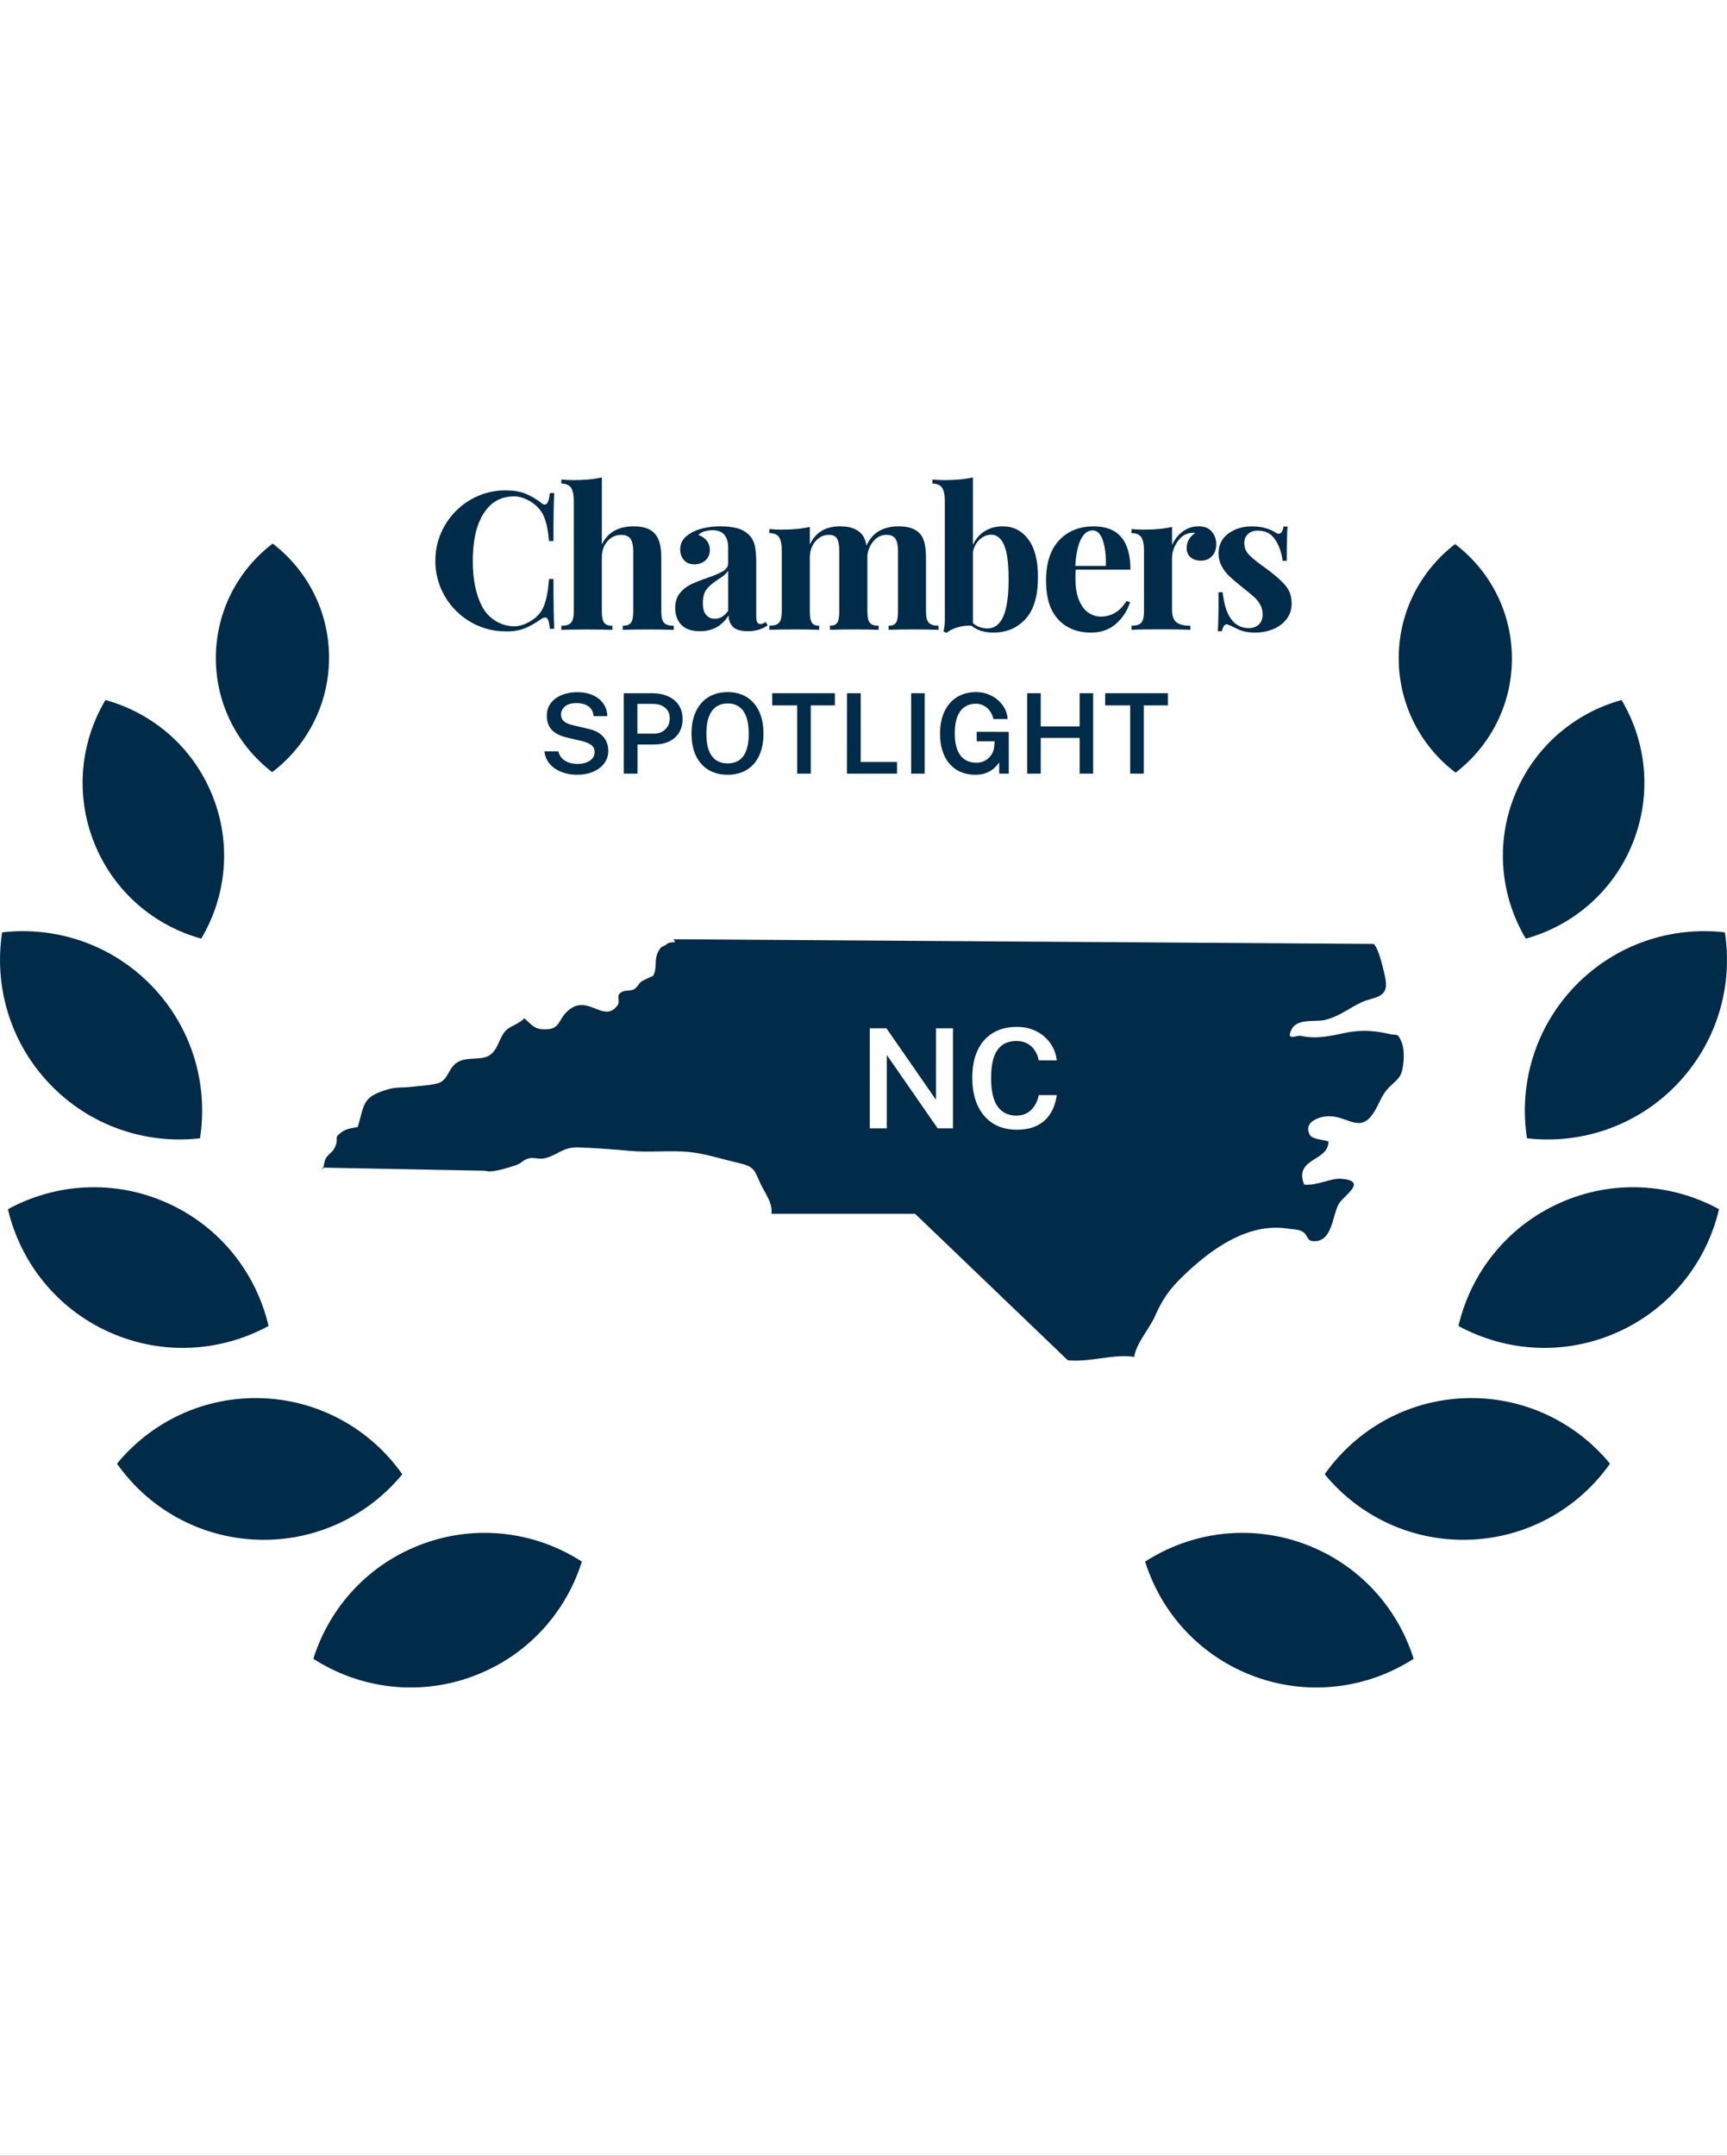 <?xml version="1.0" encoding="UTF-8"?> <svg xmlns="http://www.w3.org/2000/svg" width="392" height="489" viewBox="0 0 392 489" fill="none"><rect x="0" y="0" width="392" height="489" fill="#808080" stroke="none"/><g clip-path="url(#clip0_14096_479)"><rect width="392" height="489" fill="white"></rect><path d="M125.628 131.324C125.628 136.747 125.686 140.519 125.802 142.639H124.802C124.715 141.712 124.59 141.055 124.43 140.659C124.271 140.268 124.044 140.07 123.754 140.07C123.523 140.07 123.218 140.186 122.842 140.417C121.538 141.349 120.287 142.05 119.099 142.532C118.418 142.808 117.651 143.006 116.805 143.117C116.772 143.126 116.738 143.131 116.704 143.136C116.617 143.141 116.53 143.155 116.438 143.165C116.067 143.199 115.675 143.223 115.27 143.228H115.12C114.246 143.228 113.391 143.18 112.575 143.078C104.839 141.987 98.875 135.371 98.812 127.355C98.817 126.606 98.861 125.882 98.938 125.182C98.943 125.153 98.943 125.124 98.948 125.09C99.923 117.789 105.8 112.052 113.164 111.298C113.71 111.25 114.27 111.231 114.84 111.231C115.255 111.231 115.656 111.245 116.042 111.274C116.265 111.298 116.487 111.318 116.699 111.337C116.738 111.347 116.772 111.347 116.805 111.356C117.718 111.477 118.544 111.68 119.273 111.979C120.49 112.472 121.678 113.167 122.842 114.065C123.131 114.331 123.407 114.457 123.668 114.457C124.247 114.457 124.624 113.587 124.798 111.844H125.797C125.681 113.906 125.623 117.528 125.623 122.724H124.624C124.421 120.401 124.044 118.58 123.494 117.243C122.943 115.91 121.987 114.795 120.62 113.892C119.331 113.071 118.061 112.636 116.805 112.592C113.164 112.592 111.015 114.316 109.475 116.972C107.91 119.682 107.316 123.303 107.316 127.316C107.316 131.329 107.988 134.888 109.475 137.655C110.991 140.475 113.85 142.054 116.805 142.079C118.061 142.03 119.336 141.596 120.62 140.78C121.982 139.934 122.938 138.804 123.494 137.385C124.044 135.96 124.421 133.946 124.624 131.334H125.623L125.628 131.324Z" fill="#002B49"></path><path d="M136.607 108.29C134.869 108.701 132.715 108.908 130.151 108.908C129.267 108.908 128.35 108.865 127.408 108.773V109.7C128.442 109.7 129.171 110.009 129.601 110.627C130.026 111.245 130.238 112.235 130.238 113.592V138.766C130.238 139.973 130.026 140.809 129.601 141.267C129.171 141.726 128.446 141.953 127.408 141.953V142.88C130.475 142.764 136.163 142.764 138.998 142.88V141.953C138.114 141.953 137.496 141.726 137.139 141.267C136.781 140.809 136.607 139.978 136.607 138.766V126.428C136.607 124.955 137.032 123.738 137.873 122.777C138.713 121.821 139.751 121.338 140.987 121.338C142.021 121.338 142.736 121.647 143.136 122.265C143.532 122.883 143.735 123.801 143.735 125.008V138.761C143.735 139.968 143.556 140.804 143.204 141.263C142.851 141.721 142.233 141.948 141.345 141.948V142.876C144.175 142.76 149.863 142.76 152.934 142.876V141.948C151.872 141.948 151.133 141.721 150.723 141.263C150.312 140.804 150.105 139.973 150.105 138.761V126.862C150.105 125.39 149.994 124.202 149.771 123.303C149.549 122.405 149.187 121.676 148.69 121.116C147.743 119.967 146.126 119.392 143.822 119.392C140.345 119.392 137.935 120.763 136.612 123.506V108.29H136.607ZM210.83 141.263C210.4 140.804 210.187 139.973 210.187 138.761V126.862C210.187 125.39 210.086 124.192 209.878 123.279C209.671 122.367 209.333 121.642 208.859 121.111C207.86 119.962 206.232 119.387 203.992 119.387C202.34 119.387 200.896 119.72 199.66 120.382C198.419 121.048 197.419 122.173 196.652 123.767C196.478 122.589 196.106 121.705 195.546 121.111C194.546 119.962 192.919 119.387 190.678 119.387C187.404 119.387 185.12 120.759 183.821 123.501V119.518C182.14 119.933 179.987 120.136 177.365 120.136C176.481 120.136 175.563 120.092 174.622 120.005V120.932C175.684 120.932 176.418 121.241 176.828 121.86C177.244 122.478 177.451 123.468 177.451 124.82V138.752C177.451 139.959 177.244 140.794 176.828 141.253C176.418 141.712 175.679 141.939 174.622 141.939V142.866C177.804 142.75 183.348 142.75 185.946 142.866V141.939C185.149 141.939 184.598 141.712 184.289 141.253C183.98 140.794 183.821 139.964 183.821 138.752V126.457C183.821 125.013 184.241 123.796 185.081 122.806C185.922 121.821 186.936 121.324 188.114 121.324C189.056 121.324 189.693 121.628 190.017 122.231C190.34 122.835 190.504 123.757 190.504 124.998V138.752C190.504 139.959 190.35 140.794 190.041 141.253C189.732 141.712 189.176 141.939 188.384 141.939V142.866C191.214 142.75 196.613 142.75 199.443 142.866V141.939C198.467 141.939 197.801 141.712 197.429 141.253C197.057 140.794 196.879 139.964 196.879 138.752V126.056C197.023 124.728 197.506 123.608 198.318 122.695C199.129 121.782 200.08 121.324 201.167 121.324C202.2 121.324 202.9 121.628 203.272 122.231C203.639 122.835 203.823 123.757 203.823 124.998V138.752C203.823 139.988 203.668 140.828 203.359 141.272C203.05 141.717 202.495 141.939 201.703 141.939V142.866C204.533 142.75 210.076 142.75 213.027 142.866V141.939C211.993 141.939 211.264 141.712 210.835 141.253M227.741 139.814C226.944 141.644 225.737 142.557 224.114 142.557C222.907 142.557 221.816 142.161 220.845 141.364V125.143C221.111 123.965 221.632 123.028 222.415 122.333C223.192 121.637 224.056 121.295 225.003 121.295C226.268 121.295 227.244 122.082 227.92 123.661C228.601 125.24 228.939 127.838 228.939 131.465C228.939 135.091 228.538 137.998 227.741 139.824M233.401 122.333C231.923 120.372 229.996 119.392 227.606 119.392C226.07 119.392 224.713 119.754 223.535 120.479C222.357 121.203 221.454 122.241 220.84 123.598V108.29C219.102 108.701 216.943 108.908 214.379 108.908C213.466 108.908 212.549 108.865 211.636 108.773V109.7C212.665 109.7 213.399 110.009 213.824 110.627C214.249 111.245 214.461 112.235 214.461 113.592V140.707C214.461 141.62 214.36 142.446 214.152 143.185L214.818 143.585C215.437 143.054 216.277 142.629 217.339 142.301C218.402 141.977 219.464 141.861 220.522 141.948C221.787 142.982 223.438 143.494 225.476 143.494C228.456 143.494 230.885 142.47 232.773 140.418C234.661 138.37 235.603 135.178 235.603 130.842C235.603 127.123 234.864 124.289 233.396 122.328M245.372 122.28C246.062 120.971 246.941 120.314 248.004 120.314C249.066 120.314 249.81 121.077 250.326 122.594C250.843 124.115 251.07 126.037 251.012 128.364H244.068C244.242 125.621 244.681 123.593 245.372 122.28ZM255.701 136.327C254.228 138.684 252.282 139.867 249.863 139.867C248.858 139.867 247.921 139.572 247.052 138.983C246.183 138.394 245.473 137.448 244.927 136.154C244.382 134.855 244.111 133.237 244.111 131.291C244.111 130.349 244.126 129.654 244.16 129.214H256.59C256.59 122.666 253.818 119.397 248.274 119.397C245 119.397 242.378 120.454 240.403 122.56C238.428 124.67 237.438 127.712 237.438 131.692C237.438 135.671 238.36 138.525 240.2 140.514C242.045 142.504 244.531 143.498 247.656 143.498C249.921 143.498 251.818 142.827 253.335 141.485C254.856 140.142 255.909 138.515 256.498 136.598L255.701 136.332V136.327ZM275.061 120.58C274.38 119.783 273.38 119.387 272.052 119.387C270.724 119.387 269.531 119.778 268.469 120.561C267.407 121.343 266.595 122.367 266.035 123.637V119.522C264.355 119.933 262.201 120.14 259.579 120.14C258.695 120.14 257.778 120.097 256.836 120.01V120.937C257.893 120.937 258.632 121.246 259.048 121.864C259.458 122.483 259.666 123.473 259.666 124.825V138.756C259.666 139.964 259.458 140.799 259.048 141.258C258.632 141.717 257.893 141.944 256.836 141.944V142.871C257.188 142.871 257.483 142.856 257.72 142.822C260.549 142.736 266.166 142.736 269.169 142.822C269.435 142.851 269.773 142.871 270.188 142.871V141.944C268.744 141.944 267.692 141.678 267.025 141.147C266.359 140.616 266.03 139.674 266.03 138.317V126.597C266.03 125.356 266.421 124.149 267.199 122.97C267.981 121.792 268.933 121.111 270.053 120.937C270.227 120.879 270.468 120.85 270.763 120.85C270.999 120.85 271.173 120.865 271.294 120.894C269.995 121.778 269.348 122.927 269.348 124.347C269.348 125.201 269.642 125.887 270.232 126.404C270.821 126.92 271.618 127.176 272.622 127.176C273.626 127.176 274.486 126.829 275.123 126.138C275.756 125.443 276.075 124.549 276.075 123.463C276.075 122.376 275.732 121.386 275.061 120.59M287.297 119.817C286.351 119.537 285.322 119.397 284.202 119.397C282.077 119.397 280.281 119.942 278.808 121.034C277.33 122.125 276.596 123.613 276.596 125.501C276.596 126.592 276.838 127.582 277.325 128.466C277.813 129.349 278.402 130.117 279.093 130.764C279.788 131.411 280.798 132.266 282.125 133.329C283.246 134.212 284.086 134.903 284.646 135.405C285.206 135.907 285.67 136.482 286.037 137.129C286.409 137.776 286.592 138.515 286.592 139.341C286.592 140.403 286.288 141.19 285.684 141.707C285.081 142.224 284.352 142.48 283.492 142.48C280.102 142.48 278.113 139.77 277.523 134.343H276.596C276.596 138.558 276.538 141.509 276.422 143.189H277.35C277.465 142.629 277.639 142.209 277.857 141.929C278.079 141.649 278.335 141.552 278.634 141.644C279.045 141.789 279.725 142.103 280.667 142.571C281.816 143.189 283.202 143.498 284.825 143.498C286.356 143.498 287.756 143.233 289.026 142.702C290.296 142.171 291.305 141.403 292.054 140.403C292.807 139.399 293.184 138.249 293.184 136.95C293.184 135.357 292.759 134.029 291.899 132.971C291.045 131.909 289.717 130.702 287.92 129.345L286.641 128.417C285.192 127.384 284.13 126.51 283.453 125.786C282.777 125.061 282.435 124.202 282.435 123.197C282.435 122.314 282.724 121.623 283.299 121.116C283.874 120.614 284.603 120.363 285.487 120.363C287.196 120.363 288.5 121.019 289.398 122.333C290.296 123.646 290.881 125.274 291.146 127.22H292.073C292.073 123.535 292.131 120.937 292.252 119.435H291.32C291.262 119.967 291.136 120.372 290.943 120.652C290.75 120.932 290.523 121.072 290.258 121.072C290.021 121.072 289.755 120.971 289.466 120.763C288.963 120.411 288.244 120.092 287.297 119.812M165.282 129.475C164.925 130.064 164.176 130.716 163.027 131.421C161.873 132.16 161.009 132.899 160.419 133.633C159.83 134.372 159.536 135.434 159.536 136.82C159.536 138.027 159.787 138.921 160.289 139.495C160.791 140.07 161.453 140.36 162.279 140.36C163.428 140.36 164.432 139.756 165.287 138.544V129.475H165.282ZM174.25 141.857C172.999 142.74 171.517 143.185 169.793 143.185C168.17 143.185 167.035 142.861 166.383 142.214C165.736 141.567 165.398 140.693 165.369 139.601C163.896 141.992 161.728 143.185 158.869 143.185C156.981 143.185 155.571 142.697 154.644 141.726C153.717 140.751 153.253 139.471 153.253 137.878C153.253 136.554 153.601 135.453 154.291 134.584C154.982 133.715 155.822 133.044 156.812 132.57C157.797 132.097 159.058 131.6 160.593 131.064C162.216 130.504 163.399 129.997 164.152 129.538C164.906 129.079 165.282 128.456 165.282 127.659V124.211C165.282 122.975 164.993 122.009 164.418 121.314C163.843 120.619 162.955 120.276 161.743 120.276C160.328 120.276 159.246 120.628 158.512 121.338C159.338 121.633 159.975 122.077 160.439 122.666C160.893 123.255 161.124 123.951 161.124 124.743C161.124 125.747 160.782 126.544 160.106 127.128C159.429 127.717 158.604 128.012 157.628 128.012C156.595 128.012 155.798 127.688 155.238 127.041C154.678 126.394 154.398 125.578 154.398 124.607C154.398 123.782 154.596 123.081 154.996 122.507C155.392 121.932 156.011 121.396 156.831 120.894C157.628 120.425 158.609 120.054 159.772 119.788C160.936 119.522 162.211 119.387 163.602 119.387C164.993 119.387 166.296 119.537 167.359 119.831C168.421 120.126 169.305 120.628 170.015 121.338C170.662 121.985 171.096 122.782 171.319 123.724C171.541 124.665 171.652 125.95 171.652 127.572V139.601C171.652 140.311 171.719 140.814 171.85 141.103C171.985 141.398 172.241 141.548 172.627 141.548C172.965 141.548 173.361 141.398 173.806 141.098L174.25 141.852V141.857Z" fill="#002B49"></path><path d="M107.065 380.343C119.49 375.852 128.394 365.943 132.074 354.232C121.769 347.578 108.571 345.646 96.146 350.142C83.707 354.643 74.792 364.566 71.127 376.272C81.447 382.922 94.635 384.839 107.065 380.348" fill="#002B49"></path><path d="M58.347 349.258C71.555 349.746 83.516 343.898 91.315 334.419C84.255 324.389 72.742 317.652 59.535 317.165C46.313 316.677 34.332 322.539 26.553 332.019C33.627 342.049 45.14 348.771 58.347 349.258Z" fill="#002B49"></path><path d="M24.826 302.185C36.889 307.589 50.173 306.643 60.956 300.775C58.165 288.833 50.014 278.272 37.951 272.873C25.878 267.465 12.569 268.416 1.801 274.293C4.606 286.245 12.763 296.786 24.826 302.19" fill="#002B49"></path><path d="M11.378 245.98C20.538 255.508 33.21 259.608 45.403 258.207C47.291 246.091 43.689 233.246 34.528 223.718C25.358 214.181 12.667 210.081 0.484 211.491C-1.39 223.617 2.222 236.453 11.378 245.98Z" fill="#002B49"></path><path d="M21.402 191.243C25.835 202.282 35.025 209.975 45.672 212.916C51.332 203.436 52.66 191.509 48.222 180.47C43.789 169.421 34.58 161.718 23.937 158.787C18.282 168.276 16.969 180.204 21.402 191.238" fill="#002B49"></path><path d="M48.994 149.202C48.97 159.772 53.987 169.174 61.782 175.148C69.6 169.223 74.665 159.83 74.689 149.259C74.714 138.674 69.687 129.258 61.893 123.303C54.069 129.243 49.018 138.636 48.994 149.206" fill="#002B49"></path><path d="M284.933 380.343C272.508 375.852 263.604 365.943 259.924 354.232C270.229 347.578 283.427 345.646 295.852 350.142C308.291 354.643 317.206 364.566 320.871 376.272C310.551 382.922 297.358 384.839 284.933 380.348" fill="#002B49"></path><path d="M333.647 349.258C320.44 349.746 308.479 343.898 300.68 334.419C307.74 324.389 319.252 317.652 332.455 317.165C345.677 316.677 357.657 322.539 365.442 332.019C358.367 342.049 346.855 348.771 333.647 349.258Z" fill="#002B49"></path><path d="M367.169 302.185C355.106 307.589 341.821 306.643 331.043 300.775C333.834 288.833 341.986 278.272 354.044 272.873C366.121 267.465 379.425 268.416 390.189 274.293C387.388 286.245 379.227 296.786 367.169 302.19" fill="#002B49"></path><path d="M380.625 245.98C371.465 255.508 358.793 259.608 346.6 258.207C344.712 246.091 348.314 233.246 357.475 223.718C366.645 214.181 379.336 210.081 391.52 211.491C393.398 223.617 389.781 236.453 380.625 245.98Z" fill="#002B49"></path><path d="M370.6 191.243C366.167 202.282 356.978 209.975 346.33 212.916C340.67 203.436 339.347 191.509 343.775 180.47C348.213 169.421 357.422 161.718 368.065 158.787C373.72 168.276 375.033 180.204 370.6 191.238" fill="#002B49"></path><path d="M343.182 149.318C343.206 159.888 338.188 169.29 330.394 175.264C322.571 169.339 317.511 159.946 317.486 149.375C317.462 138.79 322.489 129.378 330.283 123.419C338.106 129.359 343.158 138.747 343.182 149.322" fill="#002B49"></path><path d="M130.979 175.743C130.071 175.743 129.2 175.634 128.367 175.415C127.534 175.188 126.773 174.856 126.083 174.418C125.402 173.973 124.838 173.422 124.392 172.765C123.947 172.101 123.673 171.327 123.572 170.444H126.752C126.887 171.058 127.152 171.575 127.547 171.996C127.951 172.416 128.46 172.736 129.074 172.955C129.688 173.173 130.374 173.283 131.131 173.283C131.804 173.283 132.43 173.182 133.011 172.98C133.591 172.778 134.062 172.479 134.424 172.084C134.786 171.68 134.967 171.184 134.967 170.595C134.967 169.93 134.731 169.413 134.26 169.043C133.797 168.664 133.133 168.366 132.266 168.147L128.695 167.302C127.77 167.091 126.962 166.784 126.273 166.381C125.591 165.977 125.061 165.447 124.683 164.791C124.304 164.126 124.115 163.314 124.115 162.355C124.115 161.262 124.413 160.315 125.011 159.516C125.616 158.717 126.437 158.103 127.471 157.674C128.506 157.237 129.671 157.018 130.967 157.018C132.447 157.018 133.696 157.266 134.714 157.762C135.732 158.25 136.506 158.906 137.036 159.731C137.566 160.555 137.835 161.459 137.844 162.444H134.739C134.672 161.712 134.458 161.136 134.096 160.715C133.734 160.286 133.276 159.975 132.721 159.781C132.165 159.588 131.551 159.491 130.878 159.491C129.684 159.491 128.796 159.748 128.216 160.261C127.635 160.774 127.345 161.375 127.345 162.065C127.345 162.713 127.56 163.226 127.989 163.605C128.418 163.983 129.074 164.277 129.957 164.488L133.351 165.283C134.487 165.518 135.4 165.88 136.09 166.368C136.779 166.856 137.28 167.436 137.591 168.109C137.911 168.774 138.071 169.51 138.071 170.317C138.071 171.377 137.768 172.315 137.162 173.131C136.565 173.947 135.736 174.587 134.676 175.049C133.616 175.512 132.384 175.743 130.979 175.743Z" fill="#002B49"></path><path d="M141.583 175.491V157.245H148.056C149.369 157.245 150.542 157.472 151.577 157.926C152.62 158.372 153.44 159.033 154.037 159.907C154.635 160.782 154.933 161.859 154.933 163.138C154.933 164.341 154.66 165.371 154.113 166.229C153.575 167.087 152.822 167.743 151.855 168.198C150.887 168.652 149.756 168.879 148.46 168.879H144.7V175.491H141.583ZM144.675 166.418H148.384C149.453 166.418 150.323 166.099 150.996 165.459C151.678 164.82 152.019 163.987 152.019 162.961C152.019 161.918 151.665 161.11 150.959 160.538C150.252 159.958 149.365 159.668 148.296 159.668H144.675V166.418Z" fill="#002B49"></path><path d="M165.166 175.743C163.484 175.743 162.029 175.373 160.8 174.633C159.581 173.893 158.634 172.824 157.961 171.428C157.297 170.031 156.965 168.357 156.965 166.406C156.965 164.437 157.301 162.751 157.974 161.346C158.647 159.941 159.598 158.864 160.826 158.116C162.062 157.367 163.509 156.993 165.166 156.993C166.824 156.993 168.258 157.367 169.469 158.116C170.689 158.864 171.631 159.941 172.296 161.346C172.96 162.751 173.293 164.437 173.293 166.406C173.293 168.357 172.964 170.031 172.308 171.428C171.652 172.816 170.714 173.884 169.494 174.633C168.275 175.373 166.832 175.743 165.166 175.743ZM165.166 173.169C166.159 173.169 167.013 172.938 167.728 172.475C168.443 172.004 168.99 171.276 169.368 170.292C169.755 169.3 169.949 168.017 169.949 166.444C169.949 164.845 169.755 163.541 169.368 162.532C168.981 161.514 168.43 160.765 167.715 160.286C167 159.806 166.151 159.567 165.166 159.567C164.174 159.567 163.316 159.811 162.592 160.299C161.877 160.778 161.322 161.527 160.927 162.545C160.531 163.554 160.334 164.854 160.334 166.444C160.334 168.017 160.531 169.3 160.927 170.292C161.322 171.276 161.877 172.004 162.592 172.475C163.316 172.938 164.174 173.169 165.166 173.169Z" fill="#002B49"></path><path d="M180.949 175.491V160.008H175.271V157.245H189.504V160.008H184.028V175.491H180.949Z" fill="#002B49"></path><path d="M192.253 175.491L192.266 157.245H195.37V172.841H203.61V175.491H192.253Z" fill="#002B49"></path><path d="M206.819 175.491V157.245H209.885V175.491H206.819Z" fill="#002B49"></path><path d="M221.377 175.743C219.745 175.743 218.328 175.369 217.125 174.62C215.922 173.872 214.996 172.803 214.349 171.415C213.701 170.019 213.377 168.353 213.377 166.418C213.377 164.467 213.713 162.784 214.386 161.371C215.059 159.958 216.006 158.877 217.226 158.128C218.454 157.371 219.892 156.993 221.541 156.993C222.55 156.993 223.48 157.161 224.33 157.497C225.188 157.834 225.936 158.288 226.576 158.86C227.223 159.432 227.732 160.084 228.102 160.816C228.473 161.548 228.679 162.309 228.721 163.1H225.478C225.36 162.477 225.12 161.905 224.759 161.384C224.405 160.854 223.947 160.429 223.383 160.109C222.828 159.79 222.193 159.63 221.478 159.63C220.561 159.63 219.741 159.861 219.017 160.324C218.302 160.786 217.739 161.514 217.326 162.507C216.923 163.491 216.721 164.77 216.721 166.343C216.721 167.588 216.847 168.639 217.099 169.497C217.36 170.347 217.713 171.032 218.159 171.554C218.614 172.067 219.135 172.442 219.724 172.677C220.313 172.904 220.935 173.018 221.591 173.018C222.231 173.018 222.794 172.908 223.282 172.69C223.77 172.471 224.182 172.185 224.519 171.832C224.864 171.478 225.129 171.1 225.314 170.696C225.507 170.284 225.621 169.884 225.655 169.497L225.768 168.16H221.692V165.989L228.973 166.015V175.491H226.803V172.929C226.492 173.392 226.096 173.838 225.617 174.267C225.146 174.696 224.565 175.049 223.875 175.327C223.194 175.604 222.361 175.743 221.377 175.743Z" fill="#002B49"></path><path d="M233.164 175.491V157.245H236.23V164.778H245.063V157.245H248.129V175.491H245.063V167.39H236.23V175.491H233.164Z" fill="#002B49"></path><path d="M256.535 175.491V160.008H250.857V157.245H265.09V160.008H259.614V175.491H256.535Z" fill="#002B49"></path><path d="M207.707 275.329L242.365 308.555C247.348 309.082 252.793 307.038 257.469 307.797C257.795 304.859 260.96 301.279 262.11 298.663C263.813 294.781 265.36 292.532 268.545 289.449C274.959 283.227 283.387 277.287 292.333 278.698C293.262 278.844 294.654 278.849 295.513 279.301C297.11 280.149 296.336 281.6 298.456 281.55C302.63 281.45 302.424 275.138 304.051 272.833C305.403 270.93 310.421 267.857 304.408 267.385C302.093 267.204 298.843 269.037 296.015 268.696C293.654 262.6 301.595 263.504 301.53 258.929C300.46 258.502 297.908 258.462 297.351 257.498C295.734 254.706 299.074 253.361 301.234 253.22C305.508 252.939 308.241 256.775 311.174 253.25C313.002 251.056 313.243 248.636 315.428 246.517C317.392 244.609 318.136 244.448 318.523 241.315C318.693 239.954 318.698 237.885 318.231 236.655C317.242 234.064 317.126 234.978 315.338 234.551C312.686 233.913 309.406 233.491 305.82 234.199C302.027 234.948 298.993 235.796 295.236 234.958C294.367 234.762 291.765 236.303 293.177 233.491C294.458 230.941 298.602 231.854 300.636 231.387C304.714 230.448 307.362 227.626 310.807 226.723C314.343 225.794 315.217 224.845 314.203 220.742C313.811 219.156 312.932 215.164 311.807 214.114L152.827 213.055C153.932 214.225 152.274 213.381 151.415 214.114C150.38 214.998 150.29 214.25 149.401 215.877C148.381 217.745 149.311 219.713 148.165 221.445C148.316 221.224 145.639 222.595 145.694 222.565C145.142 222.896 144.674 223.916 144.021 224.333C142.916 225.036 141.726 224.267 140.561 225.467C140.073 225.974 140.691 227.3 140.234 227.953C137.13 232.347 133.614 225.477 129.154 229.068C126.512 231.187 127.391 233.567 123.573 233.496C121.167 233.451 120.695 232.407 118.992 230.986C117.742 232.341 115.818 232.698 114.773 233.808C113.196 235.48 113.1 238.277 110.895 239.502C109.067 240.516 106.179 239.743 104.109 240.802C101.839 241.962 101.939 244.418 99.971 245.497C98.785 246.145 94.611 246.376 93.245 246.547C91.416 246.773 90.025 246.522 88.041 247.104C82.225 248.821 82.752 250.343 81.215 255.64C80.125 255.851 78.678 256.027 77.759 256.66C75.373 258.317 77.162 257.9 75.986 260.295C75.343 261.611 74.73 261.51 73.952 262.755C73.535 263.423 73.274 266.25 73.158 264.859L110.177 265.567C111.573 266.155 115.627 264.794 117.249 264.262C118.264 263.93 118.822 263.037 120.052 262.75C121.167 262.489 122.473 263.032 123.578 262.755C126.803 261.957 127.712 260.149 131.354 260.28C135.241 260.421 139.114 260.697 142.972 261.063C147.462 261.485 152.128 260.867 156.639 261.334C160.185 261.706 164.158 263.022 167.669 263.81C171.216 264.603 171.246 265.442 172.562 268.379C173.531 270.539 175.47 272.843 175.098 275.329H207.722H207.707Z" fill="#002B49"></path><path d="M197.422 255.947V233.251H201.202L212.447 249.464V233.251H216.307V255.947H212.829L201.282 239.294V255.947H197.422Z" fill="white"></path><path d="M230.81 256.261C228.702 256.261 226.892 255.784 225.377 254.832C223.874 253.87 222.714 252.509 221.899 250.751C221.094 248.983 220.692 246.885 220.692 244.458C220.692 242.04 221.094 239.974 221.899 238.258C222.704 236.542 223.858 235.229 225.362 234.318C226.876 233.397 228.692 232.937 230.81 232.937C232.493 232.937 233.986 233.277 235.289 233.957C236.591 234.627 237.639 235.537 238.434 236.688C239.238 237.839 239.715 239.121 239.863 240.534H235.781C235.622 239.697 235.326 238.948 234.892 238.289C234.468 237.63 233.907 237.107 233.208 236.72C232.509 236.332 231.673 236.139 230.698 236.139C229.481 236.139 228.443 236.427 227.585 237.002C226.738 237.567 226.087 238.467 225.632 239.702C225.187 240.936 224.964 242.537 224.964 244.505C224.964 247.487 225.462 249.658 226.458 251.018C227.453 252.379 228.866 253.059 230.698 253.059C231.673 253.059 232.509 252.849 233.208 252.431C233.907 252.002 234.468 251.437 234.892 250.736C235.326 250.024 235.622 249.25 235.781 248.413H239.863C239.736 249.438 239.471 250.422 239.069 251.364C238.677 252.305 238.121 253.148 237.401 253.891C236.681 254.623 235.776 255.204 234.685 255.633C233.605 256.051 232.313 256.261 230.81 256.261Z" fill="white"></path></g><defs><clipPath id="clip0_14096_479"><rect width="392" height="489" fill="white"></rect></clipPath></defs></svg> 